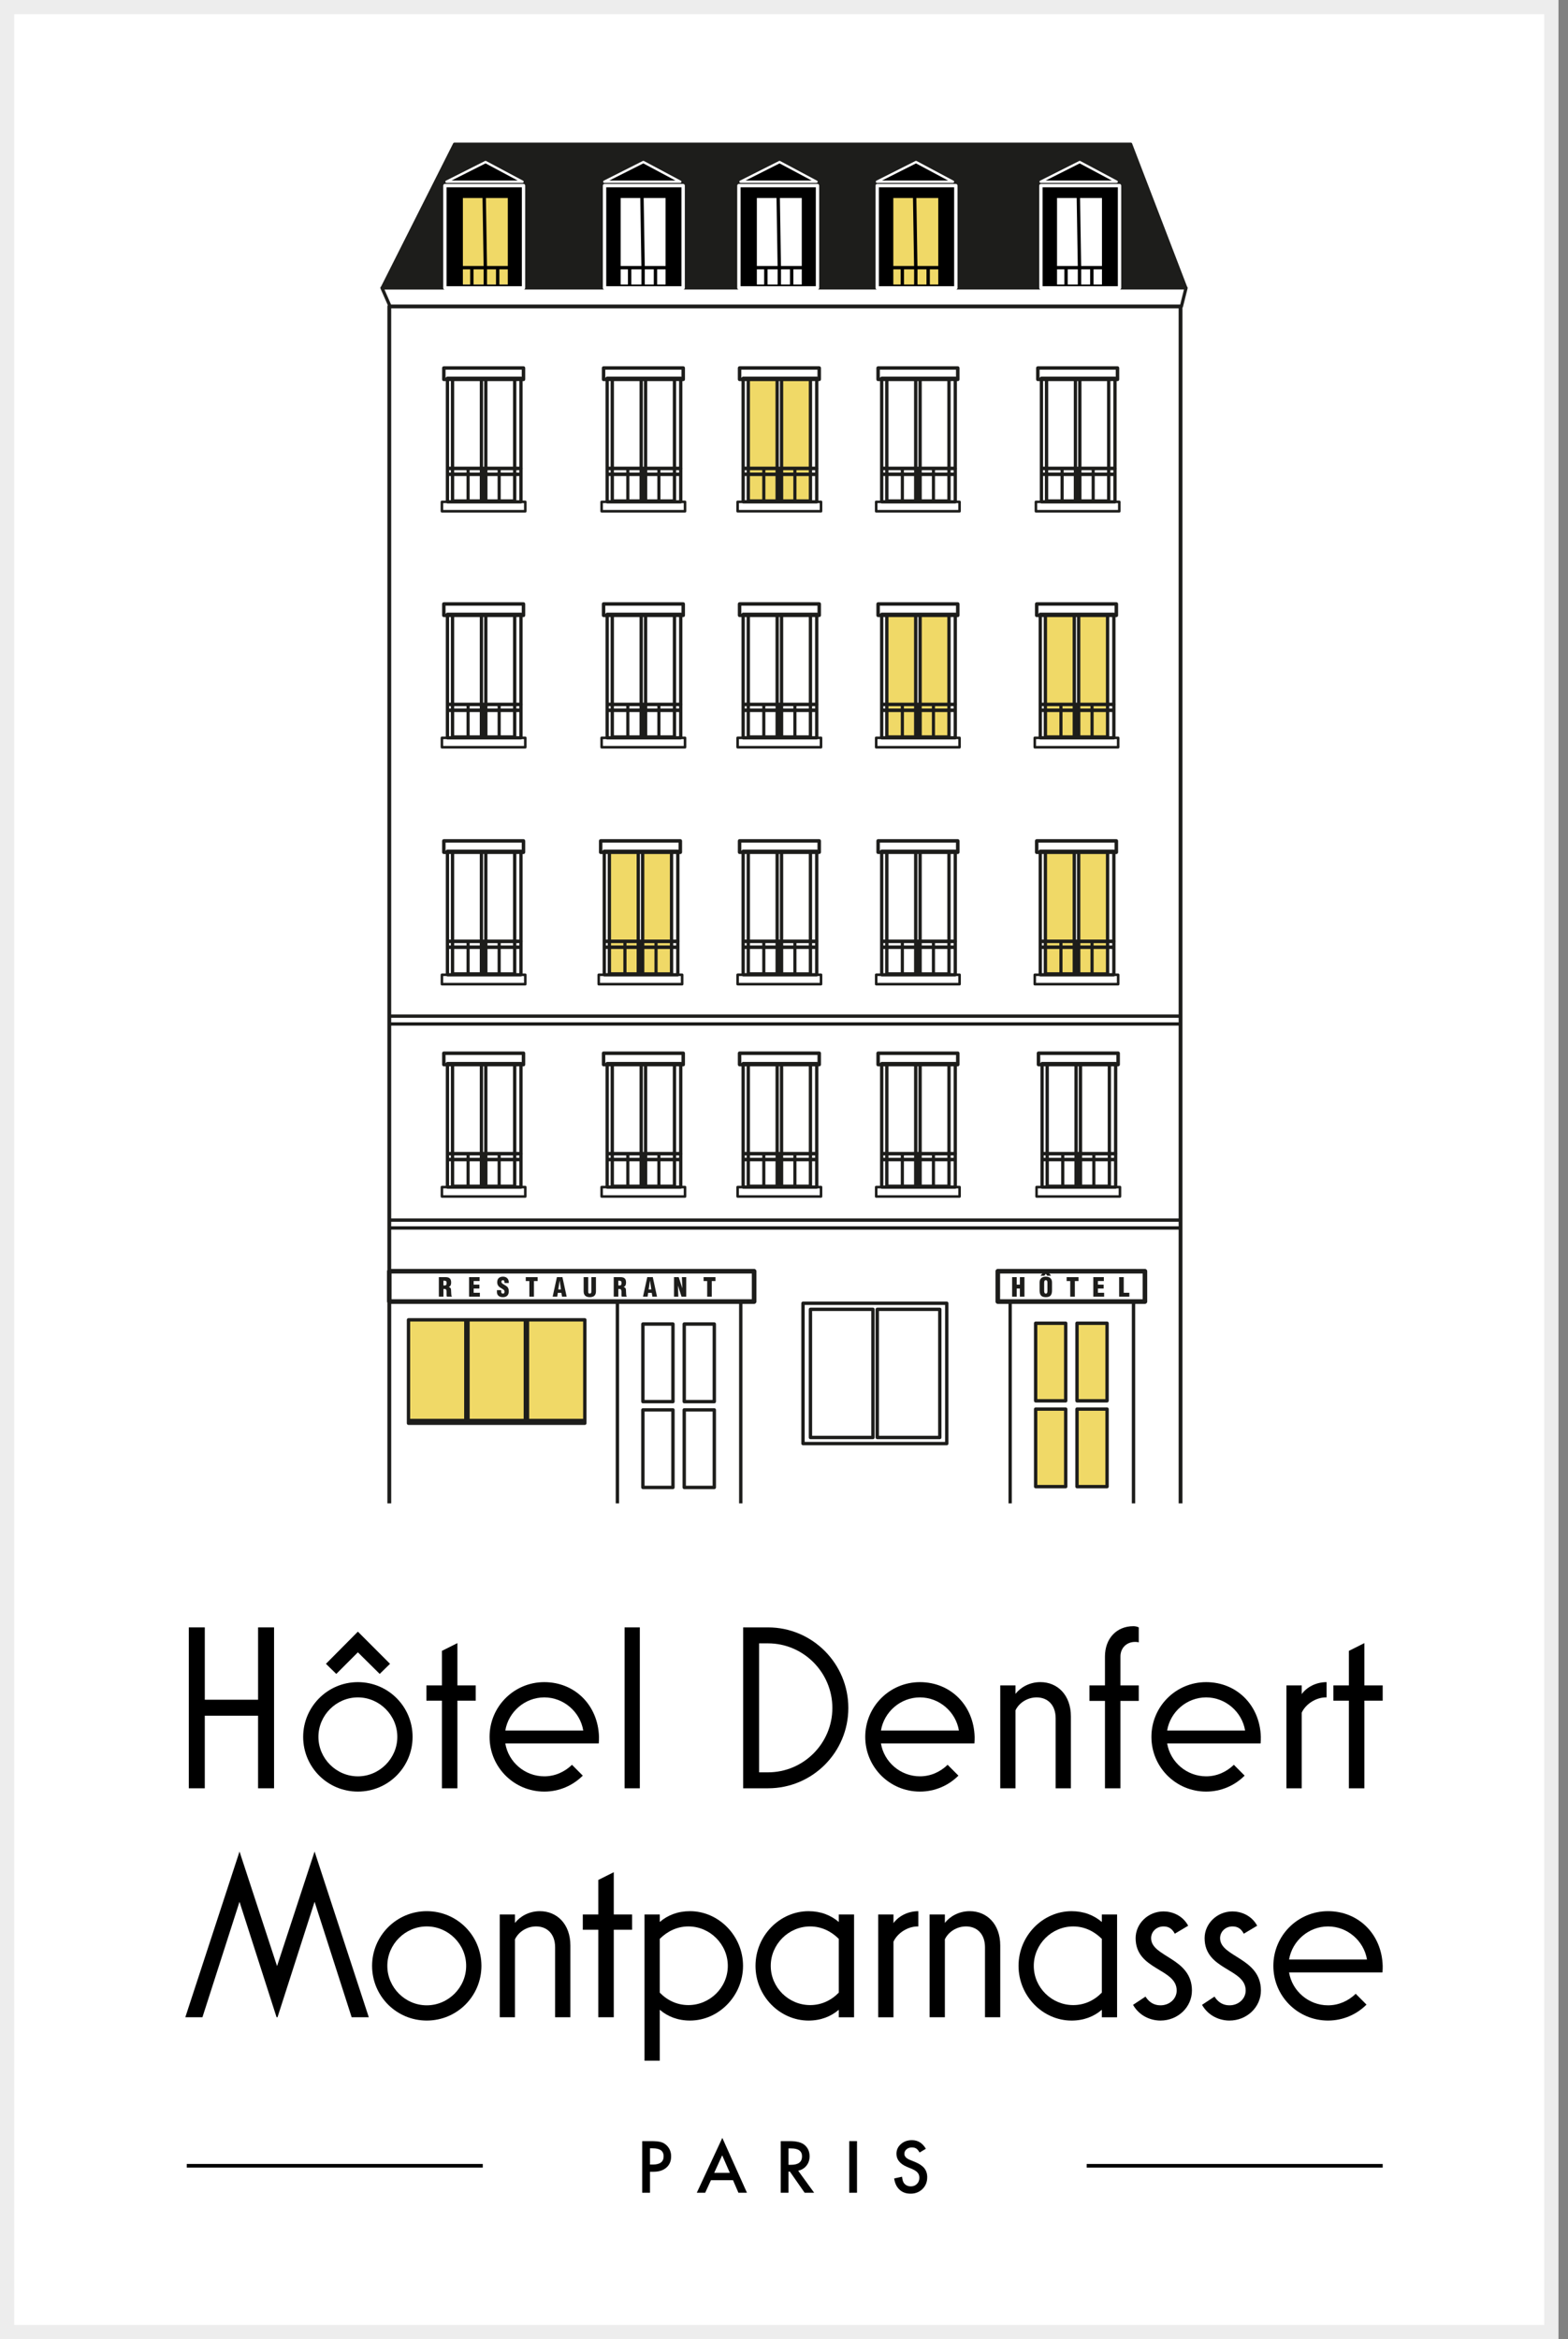 <svg width="110" height="164" viewBox="0 0 110 164" fill="none" xmlns="http://www.w3.org/2000/svg">
<rect x="0" y="0" width="110" height="164" fill="#808080" stroke="none"/>
<rect x="0.5" y="0.5" width="108.333" height="163" fill="white" stroke="#EDEDED"/>
<g clip-path="url(#clip0_40_396)">
<path d="M35.723 13.717H32.33V19.949H35.723V13.717Z" fill="#F0D967"/>
<path d="M65.989 13.781H62.596V20.014H65.989V13.781Z" fill="#F0D967"/>
<path d="M18.104 125.378V120.289H14.366V125.378H13.247V114.097H14.367V119.169H18.105V114.097H19.226V125.378H18.105H18.104Z" fill="black"/>
<path d="M21.268 121.772C21.268 119.664 22.98 117.935 25.106 117.935C27.231 117.935 28.944 119.648 28.944 121.772C28.944 123.897 27.231 125.609 25.106 125.609C22.98 125.609 21.268 123.896 21.268 121.772ZM25.106 124.54C26.62 124.54 27.873 123.288 27.873 121.772C27.873 120.257 26.622 119.005 25.106 119.005C23.59 119.005 22.338 120.257 22.338 121.772C22.338 123.288 23.59 124.54 25.106 124.54ZM22.866 116.651L25.106 114.395L27.362 116.651L26.637 117.359L25.106 115.844L23.591 117.359L22.866 116.651Z" fill="black"/>
<path d="M33.373 119.235H32.089V125.378H31.002V119.235H29.914V118.164H31.002V115.743L32.089 115.199V118.164H33.373V119.235Z" fill="black"/>
<path d="M40.884 124.49C40.192 125.182 39.237 125.609 38.183 125.609C36.059 125.609 34.345 123.896 34.345 121.772C34.345 119.649 36.058 117.935 38.183 117.935C40.309 117.935 41.954 119.532 42.021 121.772C42.021 121.937 42.021 122.069 42.004 122.233H35.449C35.663 123.534 36.816 124.539 38.183 124.539C38.941 124.539 39.616 124.226 40.127 123.731L40.884 124.49ZM35.449 121.327H40.917C40.703 120.026 39.55 119.005 38.183 119.005C36.816 119.005 35.663 120.026 35.449 121.327Z" fill="black"/>
<path d="M43.816 125.378V114.097H44.886V125.378H43.816Z" fill="black"/>
<path d="M53.88 125.378H52.134V114.097H53.88C56.993 114.097 59.513 116.633 59.513 119.746C59.513 122.859 56.993 125.378 53.88 125.378ZM53.88 115.216H53.254V124.259H53.88C56.367 124.259 58.393 122.232 58.393 119.746C58.393 117.259 56.367 115.216 53.88 115.216Z" fill="black"/>
<path d="M67.237 124.49C66.545 125.182 65.59 125.609 64.535 125.609C62.411 125.609 60.699 123.896 60.699 121.772C60.699 119.649 62.411 117.935 64.535 117.935C66.66 117.935 68.308 119.532 68.373 121.772C68.373 121.937 68.373 122.069 68.357 122.233H61.801C62.016 123.534 63.168 124.539 64.535 124.539C65.294 124.539 65.969 124.226 66.479 123.731L67.236 124.49H67.237ZM61.802 121.327H67.27C67.057 120.026 65.903 119.005 64.536 119.005C63.169 119.005 62.017 120.026 61.802 121.327Z" fill="black"/>
<path d="M71.24 118.757C71.586 118.313 72.212 117.934 72.986 117.934C74.189 117.934 75.126 118.841 75.126 120.339V125.378H74.057V120.471C74.057 119.516 73.479 119.005 72.723 119.005C72.081 119.005 71.488 119.384 71.241 119.911V125.379H70.17V118.165H71.241V118.758L71.24 118.757Z" fill="black"/>
<path d="M79.887 119.252H78.602V125.378H77.516V119.252H76.428V118.164H77.516V116.139C77.516 114.887 78.322 114.013 79.508 114.013C79.607 114.013 79.755 114.03 79.887 114.096V115.149C79.788 115.116 79.689 115.116 79.623 115.116C79.047 115.116 78.602 115.528 78.602 116.138V118.163H79.887V119.251V119.252Z" fill="black"/>
<path d="M87.315 124.49C86.624 125.182 85.668 125.609 84.614 125.609C82.489 125.609 80.776 123.896 80.776 121.772C80.776 119.649 82.489 117.935 84.614 117.935C86.738 117.935 88.385 119.532 88.451 121.772C88.451 121.937 88.451 122.069 88.436 122.233H81.88C82.095 123.534 83.248 124.539 84.615 124.539C85.373 124.539 86.047 124.226 86.558 123.731L87.315 124.49ZM81.879 121.327H87.348C87.133 120.026 85.981 119.005 84.614 119.005C83.246 119.005 82.094 120.026 81.879 121.327Z" fill="black"/>
<path d="M93.064 119.005H93.014C92.323 119.005 91.599 119.466 91.319 120.076V125.379H90.248V118.165H91.319V118.775C91.648 118.314 92.29 117.935 93.064 117.935V119.006V119.005Z" fill="black"/>
<path d="M97 119.235H95.715V125.378H94.628V119.235H93.541V118.164H94.628V115.743L95.715 115.199V118.164H97V119.235Z" fill="black"/>
<path d="M25.872 141.432H24.67L22.069 133.335L19.468 141.432H19.403L16.802 133.335L14.201 141.432H13L16.803 129.812L19.436 137.844L22.069 129.812L25.872 141.432Z" fill="black"/>
<path d="M26.103 137.827C26.103 135.721 27.814 133.993 29.938 133.993C32.061 133.993 33.773 135.704 33.773 137.827C33.773 139.951 32.061 141.662 29.938 141.662C27.814 141.662 26.103 139.951 26.103 137.827ZM29.938 140.593C31.452 140.593 32.703 139.341 32.703 137.827C32.703 136.314 31.453 135.062 29.938 135.062C28.423 135.062 27.172 136.313 27.172 137.827C27.172 139.342 28.423 140.593 29.938 140.593Z" fill="black"/>
<path d="M36.128 134.815C36.474 134.371 37.1 133.993 37.873 133.993C39.075 133.993 40.013 134.899 40.013 136.396V141.432H38.943V136.527C38.943 135.572 38.366 135.062 37.609 135.062C36.967 135.062 36.375 135.441 36.127 135.967V141.432H35.058V134.223H36.127V134.815H36.128Z" fill="black"/>
<path d="M44.342 135.293H43.058V141.432H41.972V135.293H40.886V134.223H41.972V131.804L43.058 131.261V134.223H44.342V135.293Z" fill="black"/>
<path d="M46.284 134.75C46.843 134.272 47.552 133.993 48.407 133.993C50.415 133.993 52.126 135.721 52.126 137.827C52.126 139.934 50.415 141.662 48.407 141.662C47.551 141.662 46.843 141.382 46.284 140.905V144.477H45.214V134.222H46.284V134.749V134.75ZM46.284 135.935V139.704C46.811 140.247 47.502 140.577 48.292 140.577C49.807 140.577 51.058 139.342 51.058 137.828C51.058 136.315 49.807 135.063 48.292 135.063C47.503 135.063 46.811 135.408 46.284 135.935Z" fill="black"/>
<path d="M58.844 140.906C58.284 141.382 57.576 141.663 56.721 141.663C54.713 141.663 53.001 139.952 53.001 137.828C53.001 135.705 54.713 133.994 56.721 133.994C57.576 133.994 58.284 134.273 58.844 134.751V134.224H59.915V141.433H58.844V140.907V140.906ZM58.844 135.935C58.318 135.408 57.626 135.063 56.835 135.063C55.321 135.063 54.07 136.314 54.07 137.828C54.07 139.343 55.321 140.577 56.835 140.577C57.625 140.577 58.317 140.247 58.844 139.704V135.935Z" fill="black"/>
<path d="M64.424 135.063H64.375C63.683 135.063 62.959 135.523 62.68 136.133V141.433H61.61V134.224H62.68V134.833C63.009 134.373 63.651 133.994 64.425 133.994V135.064L64.424 135.063Z" fill="black"/>
<path d="M66.285 134.815C66.631 134.371 67.256 133.993 68.03 133.993C69.232 133.993 70.17 134.899 70.17 136.396V141.432H69.1V136.527C69.1 135.572 68.524 135.062 67.767 135.062C67.125 135.062 66.532 135.441 66.285 135.967V141.432H65.215V134.223H66.285V134.815Z" fill="black"/>
<path d="M77.297 140.906C76.738 141.382 76.03 141.663 75.174 141.663C73.165 141.663 71.454 139.952 71.454 137.828C71.454 135.705 73.165 133.994 75.174 133.994C76.03 133.994 76.737 134.273 77.297 134.751V134.224H78.367V141.433H77.297V140.907V140.906ZM77.297 135.935C76.77 135.408 76.079 135.063 75.289 135.063C73.775 135.063 72.523 136.314 72.523 137.828C72.523 139.343 73.774 140.577 75.289 140.577C76.079 140.577 76.77 140.247 77.297 139.704V135.935Z" fill="black"/>
<path d="M81.412 141.662C80.753 141.662 79.947 141.366 79.486 140.56L80.359 139.983C80.654 140.444 81.034 140.593 81.412 140.593C82.054 140.593 82.548 140.132 82.548 139.556C82.548 137.992 79.668 138.141 79.668 135.885C79.668 134.865 80.54 134.01 81.626 134.01C82.202 134.01 82.96 134.273 83.354 135.014L82.416 135.573C82.219 135.195 81.955 135.063 81.626 135.063C81.116 135.063 80.754 135.442 80.754 135.885C80.754 137.219 83.618 137.252 83.618 139.556C83.618 140.725 82.631 141.662 81.413 141.662H81.412Z" fill="black"/>
<path d="M86.251 141.662C85.593 141.662 84.787 141.366 84.326 140.56L85.199 139.983C85.495 140.444 85.874 140.593 86.251 140.593C86.893 140.593 87.388 140.132 87.388 139.556C87.388 137.992 84.507 138.141 84.507 135.885C84.507 134.865 85.38 134.01 86.465 134.01C87.041 134.01 87.798 134.273 88.194 135.014L87.255 135.573C87.058 135.195 86.795 135.063 86.465 135.063C85.955 135.063 85.593 135.442 85.593 135.885C85.593 137.219 88.457 137.252 88.457 139.556C88.457 140.725 87.469 141.662 86.251 141.662Z" fill="black"/>
<path d="M95.865 140.543C95.173 141.234 94.218 141.662 93.165 141.662C91.042 141.662 89.33 139.951 89.33 137.827C89.33 135.704 91.043 133.993 93.165 133.993C95.287 133.993 96.934 135.589 97 137.827C97 137.992 97 138.124 96.983 138.288H90.432C90.646 139.589 91.799 140.593 93.165 140.593C93.922 140.593 94.598 140.28 95.108 139.786L95.865 140.544V140.543ZM90.433 137.383H95.898C95.685 136.083 94.532 135.063 93.166 135.063C91.8 135.063 90.647 136.083 90.433 137.383Z" fill="black"/>
<path d="M45.599 152.263V153.733H45.053V150.115H45.672C45.975 150.115 46.204 150.136 46.358 150.178C46.514 150.22 46.651 150.3 46.77 150.417C46.977 150.619 47.081 150.875 47.081 151.185C47.081 151.515 46.971 151.779 46.748 151.971C46.526 152.165 46.228 152.262 45.851 152.262H45.599L45.599 152.263ZM45.599 151.757H45.803C46.304 151.757 46.555 151.564 46.555 151.179C46.555 150.793 46.296 150.619 45.78 150.619H45.599V151.758V151.757Z" fill="black"/>
<path d="M51.423 152.854H49.875L49.472 153.733H48.883L50.673 149.888L52.4 153.733H51.803L51.423 152.854ZM51.201 152.34L50.664 151.11L50.103 152.34H51.201Z" fill="black"/>
<path d="M55.995 152.191L57.114 153.733H56.447L55.413 152.252H55.315V153.733H54.769V150.115H55.408C55.886 150.115 56.231 150.205 56.444 150.384C56.678 150.585 56.795 150.848 56.795 151.176C56.795 151.432 56.722 151.652 56.575 151.836C56.428 152.02 56.234 152.138 55.994 152.19L55.995 152.191ZM55.316 151.776H55.489C56.006 151.776 56.265 151.578 56.265 151.183C56.265 150.813 56.013 150.628 55.51 150.628H55.316V151.776Z" fill="black"/>
<path d="M60.122 150.115V153.733H59.576V150.115H60.122Z" fill="black"/>
<path d="M64.954 150.651L64.511 150.914C64.429 150.77 64.35 150.676 64.274 150.633C64.196 150.583 64.096 150.558 63.972 150.558C63.821 150.558 63.695 150.601 63.595 150.688C63.495 150.772 63.445 150.878 63.445 151.007C63.445 151.184 63.576 151.326 63.839 151.433L64.199 151.581C64.492 151.699 64.708 151.845 64.844 152.016C64.98 152.188 65.047 152.397 65.047 152.646C65.047 152.978 64.936 153.254 64.715 153.472C64.491 153.69 64.214 153.799 63.883 153.799C63.551 153.799 63.31 153.706 63.105 153.519C62.903 153.332 62.778 153.07 62.728 152.733L63.281 152.611C63.305 152.825 63.35 152.971 63.412 153.052C63.525 153.208 63.688 153.286 63.904 153.286C64.075 153.286 64.215 153.229 64.328 153.115C64.441 153.002 64.496 152.857 64.496 152.682C64.496 152.611 64.487 152.548 64.467 152.489C64.447 152.43 64.417 152.377 64.376 152.328C64.335 152.279 64.281 152.232 64.215 152.19C64.15 152.147 64.072 152.106 63.982 152.066L63.632 151.922C63.137 151.712 62.889 151.406 62.889 151.004C62.889 150.733 62.993 150.506 63.201 150.323C63.408 150.139 63.666 150.047 63.976 150.047C64.392 150.047 64.718 150.249 64.952 150.652L64.954 150.651Z" fill="black"/>
<path d="M33.868 151.717H13.102V151.969H33.868V151.717Z" fill="black"/>
<path d="M97.001 151.717H76.235V151.969H97.001V151.717Z" fill="black"/>
<path d="M34.063 11.455L31.678 12.656H36.316L34.063 11.455Z" fill="black"/>
<path d="M45.132 11.455L42.747 12.656H47.383L45.132 11.455Z" fill="black"/>
<path d="M54.688 11.455L52.303 12.656H56.94L54.688 11.455Z" fill="black"/>
<path d="M75.745 11.455L73.359 12.656H77.998L75.745 11.455Z" fill="black"/>
<path d="M64.261 11.455L61.876 12.656H66.513L64.261 11.455Z" fill="black"/>
<path d="M73.141 13.133V20.067H78.42V13.133H73.141ZM74.154 13.882H75.533V13.884L75.61 18.648H74.154V13.882ZM74.667 19.949H74.154V18.885H74.667V19.949ZM75.612 19.949H74.903V18.885H75.612V19.949ZM76.478 19.949H75.848V18.885H76.478V19.949ZM77.306 19.949H76.715V18.885H77.306V19.949ZM77.306 18.648H75.847L75.769 13.882H77.306V18.648Z" fill="black"/>
<path d="M36.85 35.095H36.664V32.88C36.669 32.867 36.672 32.855 36.672 32.841C36.672 32.828 36.669 32.815 36.664 32.803V26.721H36.724C36.792 26.721 36.846 26.666 36.846 26.598V25.801C36.846 25.733 36.792 25.678 36.724 25.678H31.137C31.069 25.678 31.014 25.733 31.014 25.801V26.598C31.014 26.666 31.069 26.721 31.137 26.721H31.273V35.096H31.002C30.952 35.096 30.912 35.136 30.912 35.186V35.846C30.912 35.895 30.952 35.936 31.002 35.936H36.851C36.901 35.936 36.941 35.895 36.941 35.846V35.186C36.941 35.136 36.901 35.096 36.851 35.096L36.85 35.095ZM31.864 33.378H32.727V35.01H31.864V33.378ZM32.948 33.378H33.657V35.01H32.948V33.378ZM33.657 32.965V33.131H32.948V32.965H33.657ZM33.89 32.718V26.72H33.965V32.718H33.89ZM34.908 35.01H34.199V33.378H34.908V35.01ZM35.128 33.378H35.991V35.01H35.128V33.378ZM34.198 33.131V32.965H34.907V33.131H34.198ZM36.224 33.378H36.433V35.07H36.224V33.378ZM36.433 33.131H36.224V32.965H36.433V33.131ZM35.991 33.131H35.128V32.965H35.991V33.131ZM34.198 32.717V26.719H35.991V32.717H34.198ZM33.657 26.719V32.717H31.863V26.719H33.657ZM32.727 32.964V33.13H31.864V32.964H32.727ZM31.63 33.13H31.504V32.964H31.63V33.13ZM31.504 33.377H31.63V35.069H31.504V33.377ZM36.434 32.716H36.225V26.718H36.434V32.716ZM31.259 25.92H36.602V26.42C36.586 26.411 36.569 26.405 36.549 26.405H31.388C31.341 26.405 31.302 26.433 31.284 26.473H31.258V25.92H31.259ZM31.631 26.718V32.716H31.505V26.718H31.631ZM36.761 35.753H31.091V35.273H31.32C31.339 35.288 31.363 35.299 31.389 35.299H36.55C36.577 35.299 36.6 35.289 36.62 35.273H36.762V35.753H36.761Z" fill="#1D1D1B"/>
<path d="M48.057 35.095H47.871V32.88C47.875 32.867 47.879 32.855 47.879 32.841C47.879 32.828 47.875 32.815 47.871 32.803V26.721H47.931C47.998 26.721 48.053 26.666 48.053 26.598V25.801C48.053 25.733 47.998 25.678 47.931 25.678H42.343C42.276 25.678 42.221 25.733 42.221 25.801V26.598C42.221 26.666 42.276 26.721 42.343 26.721H42.479V35.096H42.207C42.158 35.096 42.117 35.136 42.117 35.186V35.846C42.117 35.895 42.157 35.936 42.207 35.936H48.057C48.107 35.936 48.147 35.895 48.147 35.846V35.186C48.147 35.136 48.106 35.096 48.057 35.096V35.095ZM43.07 33.378H43.934V35.01H43.07V33.378ZM44.154 33.378H44.864V35.01H44.154V33.378ZM44.864 32.965V33.131H44.154V32.965H44.864ZM45.097 32.718V26.72H45.171V32.718H45.097ZM46.114 35.01H45.405V33.378H46.114V35.01ZM46.334 33.378H47.199V35.01H46.334V33.378ZM45.405 33.131V32.965H46.114V33.131H45.405ZM47.431 33.378H47.64V35.07H47.431V33.378ZM47.64 33.131H47.431V32.965H47.64V33.131ZM47.199 33.131H46.334V32.965H47.199V33.131ZM45.405 32.717V26.719H47.199V32.717H45.405ZM44.864 26.719V32.717H43.07V26.719H44.864ZM43.933 32.964V33.13H43.069V32.964H43.933ZM42.836 33.13H42.709V32.964H42.836V33.13ZM42.709 33.377H42.836V35.069H42.709V33.377ZM47.639 32.716H47.431V26.718H47.639V32.716ZM42.464 25.92H47.807V26.42C47.791 26.411 47.774 26.405 47.754 26.405H42.593C42.547 26.405 42.507 26.433 42.49 26.473H42.464V25.92ZM42.836 26.718V32.716H42.709V26.718H42.836ZM47.967 35.753H42.296V35.273H42.525C42.545 35.288 42.568 35.299 42.594 35.299H47.755C47.782 35.299 47.805 35.289 47.824 35.273H47.967V35.753Z" fill="#1D1D1B"/>
<path d="M67.317 35.095H67.131V32.88C67.135 32.867 67.139 32.855 67.139 32.841C67.139 32.828 67.135 32.815 67.131 32.803V26.721H67.19C67.257 26.721 67.312 26.666 67.312 26.598V25.801C67.312 25.733 67.257 25.678 67.19 25.678H61.602C61.535 25.678 61.48 25.733 61.48 25.801V26.598C61.48 26.666 61.535 26.721 61.602 26.721H61.738V35.096H61.466C61.416 35.096 61.376 35.136 61.376 35.186V35.846C61.376 35.895 61.416 35.936 61.466 35.936H67.316C67.365 35.936 67.405 35.895 67.405 35.846V35.186C67.405 35.136 67.365 35.096 67.316 35.096L67.317 35.095ZM62.33 33.378H63.194V35.01H62.33V33.378ZM63.414 33.378H64.124V35.01H63.414V33.378ZM64.124 32.965V33.131H63.414V32.965H64.124ZM64.357 32.718V26.72H64.431V32.718H64.357ZM65.374 35.01H64.665V33.378H65.374V35.01ZM65.594 33.378H66.458V35.01H65.594V33.378ZM64.664 33.131V32.965H65.373V33.131H64.664ZM66.691 33.378H66.899V35.07H66.691V33.378ZM66.899 33.131H66.691V32.965H66.899V33.131ZM66.458 33.131H65.594V32.965H66.458V33.131ZM64.664 32.717V26.719H66.458V32.717H64.664ZM64.123 26.719V32.717H62.329V26.719H64.123ZM63.193 32.964V33.13H62.329V32.964H63.193ZM62.096 33.13H61.969V32.964H62.096V33.13ZM61.969 33.377H62.096V35.069H61.969V33.377ZM66.899 32.716H66.691V26.718H66.899V32.716ZM61.724 25.92H67.067V26.42C67.052 26.411 67.034 26.405 67.014 26.405H61.853C61.806 26.405 61.767 26.433 61.75 26.473H61.724V25.92ZM62.096 26.718V32.716H61.969V26.718H62.096ZM67.227 35.753H61.556V35.273H61.784C61.804 35.288 61.827 35.299 61.853 35.299H67.014C67.041 35.299 67.064 35.289 67.083 35.273H67.226V35.753H67.227Z" fill="#1D1D1B"/>
<path d="M78.522 35.095H78.336V32.88C78.34 32.867 78.344 32.855 78.344 32.841C78.344 32.828 78.34 32.815 78.336 32.803V26.721H78.396C78.463 26.721 78.518 26.666 78.518 26.598V25.801C78.518 25.733 78.463 25.678 78.396 25.678H72.808C72.741 25.678 72.686 25.733 72.686 25.801V26.598C72.686 26.666 72.741 26.721 72.808 26.721H72.944V35.096H72.672C72.622 35.096 72.582 35.136 72.582 35.186V35.846C72.582 35.895 72.622 35.936 72.672 35.936H78.522C78.572 35.936 78.612 35.895 78.612 35.846V35.186C78.612 35.136 78.572 35.096 78.522 35.096V35.095ZM73.535 33.378H74.399V35.01H73.535V33.378ZM74.62 33.378H75.329V35.01H74.62V33.378ZM75.329 32.965V33.131H74.62V32.965H75.329ZM75.562 32.718V26.72H75.636V32.718H75.562ZM76.58 35.01H75.87V33.378H76.58V35.01ZM76.8 33.378H77.664V35.01H76.8V33.378ZM75.87 33.131V32.965H76.58V33.131H75.87ZM77.897 33.378H78.105V35.07H77.897V33.378ZM78.105 33.131H77.897V32.965H78.105V33.131ZM77.664 33.131H76.8V32.965H77.664V33.131ZM75.87 32.717V26.719H77.664V32.717H75.87ZM75.33 26.719V32.717H73.536V26.719H75.33ZM74.399 32.964V33.13H73.535V32.964H74.399ZM73.302 33.13H73.175V32.964H73.302V33.13ZM73.175 33.377H73.302V35.069H73.175V33.377ZM78.105 32.716H77.897V26.718H78.105V32.716ZM72.93 25.92H78.273V26.42C78.256 26.411 78.239 26.405 78.22 26.405H73.059C73.012 26.405 72.973 26.433 72.954 26.473H72.929V25.92H72.93ZM73.302 26.718V32.716H73.174V26.718H73.302ZM78.432 35.753H72.761V35.273H72.99C73.01 35.288 73.032 35.299 73.06 35.299H78.221C78.247 35.299 78.271 35.289 78.29 35.273H78.433V35.753H78.432Z" fill="#1D1D1B"/>
<path d="M54.52 26.596H52.494V35.125H54.52V26.596Z" fill="#F0D967"/>
<path d="M56.855 26.596H54.827V35.125H56.855V26.596Z" fill="#F0D967"/>
<path d="M57.597 35.095H57.411V32.88C57.415 32.867 57.419 32.854 57.419 32.84C57.419 32.827 57.415 32.814 57.411 32.801V26.719H57.471C57.538 26.719 57.593 26.664 57.593 26.596V25.799C57.593 25.731 57.538 25.677 57.471 25.677H51.883C51.816 25.677 51.761 25.731 51.761 25.799V26.596C51.761 26.664 51.816 26.719 51.883 26.719H52.019V35.094H51.747C51.697 35.094 51.657 35.134 51.657 35.184V35.844C51.657 35.894 51.697 35.934 51.747 35.934H57.597C57.647 35.934 57.687 35.894 57.687 35.844V35.184C57.687 35.134 57.647 35.094 57.597 35.094V35.095ZM52.61 33.378H53.473V35.01H52.61V33.378ZM53.694 33.378H54.404V35.01H53.694V33.378ZM54.404 32.965V33.131H53.694V32.965H54.404ZM54.637 32.718V26.72H54.711V32.718H54.637ZM55.654 35.01H54.945V33.378H55.654V35.01ZM55.874 33.378H56.739V35.01H55.874V33.378ZM54.944 33.131V32.965H55.653V33.131H54.944ZM56.971 33.378H57.18V35.07H56.971V33.378ZM57.18 33.131H56.971V32.965H57.18V33.131ZM56.739 33.131H55.874V32.965H56.739V33.131ZM54.944 32.717V26.719H56.739V32.717H54.944ZM54.404 26.719V32.717H52.61V26.719H54.404ZM53.473 32.964V33.13H52.61V32.964H53.473ZM52.377 33.13H52.25V32.964H52.377V33.13ZM52.25 33.377H52.377V35.069H52.25V33.377ZM57.18 32.716H56.971V26.718H57.18V32.716ZM52.005 25.92H57.348V26.42C57.333 26.411 57.315 26.405 57.295 26.405H52.135C52.087 26.405 52.048 26.433 52.03 26.473H52.005V25.92ZM52.377 26.718V32.716H52.25V26.718H52.377ZM57.507 35.753H51.837V35.273H52.065C52.085 35.288 52.108 35.299 52.135 35.299H57.295C57.322 35.299 57.345 35.289 57.365 35.273H57.508V35.753H57.507Z" fill="#1D1D1B"/>
<path d="M36.85 51.64H36.664V49.425C36.669 49.412 36.672 49.401 36.672 49.387C36.672 49.373 36.669 49.36 36.664 49.349V43.266H36.724C36.792 43.266 36.846 43.211 36.846 43.144V42.345C36.846 42.278 36.792 42.223 36.724 42.223H31.137C31.069 42.223 31.014 42.278 31.014 42.345V43.144C31.014 43.211 31.069 43.266 31.137 43.266H31.273V51.641H31.002C30.952 51.641 30.912 51.681 30.912 51.731V52.391C30.912 52.441 30.952 52.481 31.002 52.481H36.851C36.901 52.481 36.941 52.441 36.941 52.391V51.731C36.941 51.681 36.901 51.641 36.851 51.641L36.85 51.64ZM31.864 49.923H32.727V51.554H31.864V49.923ZM32.948 49.923H33.657V51.554H32.948V49.923ZM33.657 49.509V49.675H32.948V49.509H33.657ZM33.89 49.263V43.264H33.965V49.263H33.89ZM34.908 51.554H34.199V49.923H34.908V51.554ZM35.128 49.923H35.991V51.554H35.128V49.923ZM34.198 49.676V49.51H34.907V49.676H34.198ZM36.224 49.923H36.433V51.615H36.224V49.923ZM36.433 49.676H36.224V49.51H36.433V49.676ZM35.991 49.676H35.128V49.51H35.991V49.676ZM34.198 49.264V43.265H35.991V49.264H34.198ZM33.657 43.265V49.264H31.863V43.265H33.657ZM32.727 49.51V49.676H31.864V49.51H32.727ZM31.63 49.676H31.504V49.51H31.63V49.676ZM31.504 49.923H31.63V51.615H31.504V49.923ZM36.434 49.263H36.225V43.264H36.434V49.263ZM31.259 42.466H36.602V42.967C36.586 42.958 36.569 42.952 36.549 42.952H31.388C31.341 42.952 31.302 42.979 31.284 43.019H31.258V42.466H31.259ZM31.631 43.264V49.263H31.505V43.264H31.631ZM36.761 52.299H31.091V51.819H31.32C31.339 51.834 31.363 51.845 31.389 51.845H36.55C36.577 51.845 36.6 51.835 36.62 51.819H36.762V52.299H36.761Z" fill="#1D1D1B"/>
<path d="M36.85 68.252H36.664V66.036C36.669 66.023 36.672 66.011 36.672 65.998C36.672 65.984 36.669 65.971 36.664 65.96V59.877H36.724C36.792 59.877 36.846 59.822 36.846 59.755V58.957C36.846 58.889 36.792 58.835 36.724 58.835H31.137C31.069 58.835 31.014 58.889 31.014 58.957V59.755C31.014 59.822 31.069 59.877 31.137 59.877H31.273V68.253H31.002C30.952 68.253 30.912 68.293 30.912 68.343V69.003C30.912 69.053 30.952 69.093 31.002 69.093H36.851C36.901 69.093 36.941 69.053 36.941 69.003V68.343C36.941 68.293 36.901 68.253 36.851 68.253L36.85 68.252ZM31.864 66.534H32.727V68.166H31.864V66.534ZM32.948 66.534H33.657V68.166H32.948V66.534ZM33.657 66.121V66.287H32.948V66.121H33.657ZM33.89 65.874V59.876H33.965V65.874H33.89ZM34.908 68.167H34.199V66.535H34.908V68.167ZM35.128 66.535H35.991V68.167H35.128V66.535ZM34.198 66.288V66.122H34.907V66.288H34.198ZM36.224 66.535H36.433V68.227H36.224V66.535ZM36.433 66.288H36.224V66.122H36.433V66.288ZM35.991 66.288H35.128V66.122H35.991V66.288ZM34.198 65.874V59.876H35.991V65.874H34.198ZM33.657 59.876V65.874H31.863V59.876H33.657ZM32.727 66.121V66.287H31.864V66.121H32.727ZM31.63 66.287H31.504V66.121H31.63V66.287ZM31.504 66.534H31.63V68.226H31.504V66.534ZM36.434 65.874H36.225V59.875H36.434V65.874ZM31.259 59.077H36.602V59.577C36.586 59.569 36.569 59.564 36.549 59.564H31.388C31.341 59.564 31.302 59.591 31.284 59.631H31.258V59.077H31.259ZM31.631 59.875V65.874H31.505V59.875H31.631ZM36.761 68.911H31.091V68.431H31.32C31.339 68.446 31.363 68.457 31.389 68.457H36.55C36.577 68.457 36.6 68.447 36.62 68.431H36.762V68.911H36.761Z" fill="#1D1D1B"/>
<path d="M48.057 51.64H47.871V49.425C47.875 49.412 47.879 49.401 47.879 49.387C47.879 49.373 47.875 49.36 47.871 49.349V43.266H47.931C47.998 43.266 48.053 43.211 48.053 43.144V42.345C48.053 42.278 47.998 42.223 47.931 42.223H42.343C42.276 42.223 42.221 42.278 42.221 42.345V43.144C42.221 43.211 42.276 43.266 42.343 43.266H42.479V51.641H42.207C42.158 51.641 42.117 51.681 42.117 51.731V52.391C42.117 52.441 42.157 52.481 42.207 52.481H48.057C48.107 52.481 48.147 52.441 48.147 52.391V51.731C48.147 51.681 48.106 51.641 48.057 51.641V51.64ZM43.07 49.923H43.934V51.554H43.07V49.923ZM44.154 49.923H44.864V51.554H44.154V49.923ZM44.864 49.509V49.675H44.154V49.509H44.864ZM45.097 49.263V43.264H45.171V49.263H45.097ZM46.114 51.554H45.405V49.923H46.114V51.554ZM46.334 49.923H47.199V51.554H46.334V49.923ZM45.405 49.676V49.51H46.114V49.676H45.405ZM47.431 49.923H47.64V51.615H47.431V49.923ZM47.64 49.676H47.431V49.51H47.64V49.676ZM47.199 49.676H46.334V49.51H47.199V49.676ZM45.405 49.264V43.265H47.199V49.264H45.405ZM44.864 43.265V49.264H43.07V43.265H44.864ZM43.933 49.51V49.676H43.069V49.51H43.933ZM42.836 49.676H42.709V49.51H42.836V49.676ZM42.709 49.923H42.836V51.615H42.709V49.923ZM47.639 49.263H47.431V43.264H47.639V49.263ZM42.464 42.466H47.807V42.967C47.791 42.958 47.774 42.952 47.754 42.952H42.593C42.547 42.952 42.507 42.979 42.49 43.019H42.464V42.466ZM42.836 43.264V49.263H42.709V43.264H42.836ZM47.967 52.299H42.296V51.819H42.525C42.545 51.834 42.568 51.845 42.594 51.845H47.755C47.782 51.845 47.805 51.835 47.824 51.819H47.967V52.299Z" fill="#1D1D1B"/>
<path d="M64.208 43.143H62.181V51.672H64.208V43.143Z" fill="#F0D967"/>
<path d="M66.544 43.143H64.516V51.672H66.544V43.143Z" fill="#F0D967"/>
<path d="M57.597 51.64H57.411V49.425C57.415 49.412 57.419 49.4 57.419 49.386C57.419 49.372 57.415 49.359 57.411 49.347V43.264H57.471C57.538 43.264 57.593 43.209 57.593 43.142V42.343C57.593 42.276 57.538 42.221 57.471 42.221H51.883C51.816 42.221 51.761 42.276 51.761 42.343V43.142C51.761 43.209 51.816 43.264 51.883 43.264H52.019V51.639H51.747C51.697 51.639 51.657 51.679 51.657 51.729V52.389C51.657 52.439 51.697 52.479 51.747 52.479H57.597C57.647 52.479 57.687 52.439 57.687 52.389V51.729C57.687 51.679 57.647 51.639 57.597 51.639V51.64ZM52.61 49.923H53.473V51.554H52.61V49.923ZM53.694 49.923H54.404V51.554H53.694V49.923ZM54.404 49.509V49.675H53.694V49.509H54.404ZM54.637 49.263V43.264H54.711V49.263H54.637ZM55.654 51.554H54.945V49.923H55.654V51.554ZM55.874 49.923H56.739V51.554H55.874V49.923ZM54.944 49.676V49.51H55.653V49.676H54.944ZM56.971 49.923H57.18V51.615H56.971V49.923ZM57.18 49.676H56.971V49.51H57.18V49.676ZM56.739 49.676H55.874V49.51H56.739V49.676ZM54.944 49.264V43.265H56.739V49.264H54.944ZM54.404 43.265V49.264H52.61V43.265H54.404ZM53.473 49.51V49.676H52.61V49.51H53.473ZM52.377 49.676H52.25V49.51H52.377V49.676ZM52.25 49.923H52.377V51.615H52.25V49.923ZM57.18 49.263H56.971V43.264H57.18V49.263ZM52.005 42.466H57.348V42.967C57.333 42.958 57.315 42.952 57.295 42.952H52.135C52.087 42.952 52.048 42.979 52.03 43.019H52.005V42.466ZM52.377 43.264V49.263H52.25V43.264H52.377ZM57.507 52.299H51.837V51.819H52.065C52.085 51.834 52.108 51.845 52.135 51.845H57.295C57.322 51.845 57.345 51.835 57.365 51.819H57.508V52.299H57.507Z" fill="#1D1D1B"/>
<path d="M36.85 83.137H36.664V80.922C36.669 80.909 36.672 80.897 36.672 80.883C36.672 80.87 36.669 80.857 36.664 80.845V74.762H36.724C36.792 74.762 36.846 74.707 36.846 74.639V73.841C36.846 73.773 36.792 73.719 36.724 73.719H31.137C31.069 73.719 31.014 73.773 31.014 73.841V74.639C31.014 74.707 31.069 74.762 31.137 74.762H31.273V83.137H31.002C30.952 83.137 30.912 83.177 30.912 83.227V83.887C30.912 83.937 30.952 83.977 31.002 83.977H36.851C36.901 83.977 36.941 83.937 36.941 83.887V83.227C36.941 83.177 36.901 83.137 36.851 83.137H36.85ZM31.864 81.42H32.727V83.052H31.864V81.42ZM32.948 81.42H33.657V83.052H32.948V81.42ZM33.657 81.007V81.173H32.948V81.007H33.657ZM33.89 80.76V74.762H33.965V80.76H33.89ZM34.908 83.052H34.199V81.42H34.908V83.052ZM35.128 81.42H35.991V83.052H35.128V81.42ZM34.198 81.173V81.007H34.907V81.173H34.198ZM36.224 81.42H36.433V83.112H36.224V81.42ZM36.433 81.173H36.224V81.007H36.433V81.173ZM35.991 81.173H35.128V81.007H35.991V81.173ZM34.198 80.76V74.762H35.991V80.76H34.198ZM33.657 74.762V80.76H31.863V74.762H33.657ZM32.727 81.007V81.173H31.864V81.007H32.727ZM31.63 81.173H31.504V81.007H31.63V81.173ZM31.504 81.42H31.63V83.112H31.504V81.42ZM36.434 80.76H36.225V74.762H36.434V80.76ZM31.259 73.964H36.602V74.464C36.586 74.456 36.569 74.451 36.549 74.451H31.388C31.341 74.451 31.302 74.478 31.284 74.518H31.258V73.964H31.259ZM31.631 74.762V80.76H31.505V74.762H31.631ZM36.761 83.798H31.091V83.318H31.32C31.339 83.333 31.363 83.344 31.389 83.344H36.55C36.577 83.344 36.6 83.334 36.62 83.318H36.762V83.798H36.761Z" fill="#1D1D1B"/>
<path d="M48.057 83.137H47.871V80.922C47.875 80.909 47.879 80.897 47.879 80.883C47.879 80.87 47.875 80.857 47.871 80.845V74.762H47.931C47.998 74.762 48.053 74.707 48.053 74.639V73.841C48.053 73.773 47.998 73.719 47.931 73.719H42.343C42.276 73.719 42.221 73.773 42.221 73.841V74.639C42.221 74.707 42.276 74.762 42.343 74.762H42.479V83.137H42.207C42.158 83.137 42.117 83.177 42.117 83.227V83.887C42.117 83.937 42.157 83.977 42.207 83.977H48.057C48.107 83.977 48.147 83.937 48.147 83.887V83.227C48.147 83.177 48.106 83.137 48.057 83.137ZM43.07 81.42H43.934V83.052H43.07V81.42ZM44.154 81.42H44.864V83.052H44.154V81.42ZM44.864 81.007V81.173H44.154V81.007H44.864ZM45.097 80.76V74.762H45.171V80.76H45.097ZM46.114 83.052H45.405V81.42H46.114V83.052ZM46.334 81.42H47.199V83.052H46.334V81.42ZM45.405 81.173V81.007H46.114V81.173H45.405ZM47.431 81.42H47.64V83.112H47.431V81.42ZM47.64 81.173H47.431V81.007H47.64V81.173ZM47.199 81.173H46.334V81.007H47.199V81.173ZM45.405 80.76V74.762H47.199V80.76H45.405ZM44.864 74.762V80.76H43.07V74.762H44.864ZM43.933 81.007V81.173H43.069V81.007H43.933ZM42.836 81.173H42.709V81.007H42.836V81.173ZM42.709 81.42H42.836V83.112H42.709V81.42ZM47.639 80.76H47.431V74.762H47.639V80.76ZM42.464 73.964H47.807V74.464C47.791 74.456 47.774 74.451 47.754 74.451H42.593C42.547 74.451 42.507 74.478 42.49 74.518H42.464V73.964ZM42.836 74.762V80.76H42.709V74.762H42.836ZM47.967 83.798H42.296V83.318H42.525C42.545 83.333 42.568 83.344 42.594 83.344H47.755C47.782 83.344 47.805 83.334 47.824 83.318H47.967V83.798Z" fill="#1D1D1B"/>
<path d="M57.597 83.137H57.411V80.922C57.415 80.91 57.419 80.896 57.419 80.882C57.419 80.869 57.415 80.856 57.411 80.843V74.761H57.471C57.538 74.761 57.593 74.706 57.593 74.638V73.84C57.593 73.772 57.538 73.718 57.471 73.718H51.883C51.816 73.718 51.761 73.772 51.761 73.84V74.638C51.761 74.706 51.816 74.761 51.883 74.761H52.019V83.136H51.747C51.697 83.136 51.657 83.176 51.657 83.226V83.886C51.657 83.936 51.697 83.976 51.747 83.976H57.597C57.647 83.976 57.687 83.936 57.687 83.886V83.226C57.687 83.176 57.647 83.136 57.597 83.136V83.137ZM52.61 81.42H53.473V83.052H52.61V81.42ZM53.694 81.42H54.404V83.052H53.694V81.42ZM54.404 81.007V81.173H53.694V81.007H54.404ZM54.637 80.76V74.762H54.711V80.76H54.637ZM55.654 83.052H54.945V81.42H55.654V83.052ZM55.874 81.42H56.739V83.052H55.874V81.42ZM54.944 81.173V81.007H55.653V81.173H54.944ZM56.971 81.42H57.18V83.112H56.971V81.42ZM57.18 81.173H56.971V81.007H57.18V81.173ZM56.739 81.173H55.874V81.007H56.739V81.173ZM54.944 80.76V74.762H56.739V80.76H54.944ZM54.404 74.762V80.76H52.61V74.762H54.404ZM53.473 81.007V81.173H52.61V81.007H53.473ZM52.377 81.173H52.25V81.007H52.377V81.173ZM52.25 81.42H52.377V83.112H52.25V81.42ZM57.18 80.76H56.971V74.762H57.18V80.76ZM52.005 73.964H57.348V74.464C57.333 74.456 57.315 74.451 57.295 74.451H52.135C52.087 74.451 52.048 74.478 52.03 74.518H52.005V73.964ZM52.377 74.762V80.76H52.25V74.762H52.377ZM57.507 83.798H51.837V83.318H52.065C52.085 83.333 52.108 83.344 52.135 83.344H57.295C57.322 83.344 57.345 83.334 57.365 83.318H57.508V83.798H57.507Z" fill="#1D1D1B"/>
<path d="M67.316 83.137H67.13V80.922C67.134 80.909 67.138 80.897 67.138 80.883C67.138 80.87 67.134 80.857 67.13 80.845V74.762H67.19C67.257 74.762 67.312 74.707 67.312 74.639V73.841C67.312 73.773 67.257 73.719 67.19 73.719H61.602C61.535 73.719 61.48 73.773 61.48 73.841V74.639C61.48 74.707 61.535 74.762 61.602 74.762H61.738V83.137H61.467C61.417 83.137 61.377 83.177 61.377 83.227V83.887C61.377 83.937 61.417 83.977 61.467 83.977H67.317C67.367 83.977 67.407 83.937 67.407 83.887V83.227C67.407 83.177 67.367 83.137 67.317 83.137H67.316ZM62.329 81.42H63.192V83.052H62.329V81.42ZM63.413 81.42H64.124V83.052H63.413V81.42ZM64.124 81.007V81.173H63.413V81.007H64.124ZM64.357 80.76V74.762H64.431V80.76H64.357ZM65.373 83.052H64.664V81.42H65.373V83.052ZM65.594 81.42H66.459V83.052H65.594V81.42ZM64.665 81.173V81.007H65.374V81.173H64.665ZM66.692 81.42H66.9V83.112H66.692V81.42ZM66.9 81.173H66.692V81.007H66.9V81.173ZM66.459 81.173H65.594V81.007H66.459V81.173ZM64.665 80.76V74.762H66.459V80.76H64.665ZM64.124 74.762V80.76H62.33V74.762H64.124ZM63.193 81.007V81.173H62.33V81.007H63.193ZM62.096 81.173H61.97V81.007H62.096V81.173ZM61.97 81.42H62.096V83.112H61.97V81.42ZM66.9 80.76H66.692V74.762H66.9V80.76ZM61.725 73.964H67.068V74.464C67.053 74.456 67.035 74.451 67.015 74.451H61.855C61.809 74.451 61.769 74.478 61.751 74.518H61.725V73.964ZM62.097 74.762V80.76H61.971V74.762H62.097ZM67.228 83.798H61.557V83.318H61.785C61.805 83.333 61.828 83.344 61.855 83.344H67.015C67.042 83.344 67.065 83.334 67.085 83.318H67.228V83.798Z" fill="#1D1D1B"/>
<path d="M78.569 83.137H78.382V80.922C78.386 80.91 78.39 80.896 78.39 80.882C78.39 80.869 78.386 80.856 78.382 80.843V74.761H78.442C78.509 74.761 78.564 74.706 78.564 74.638V73.84C78.564 73.772 78.509 73.718 78.442 73.718H72.854C72.787 73.718 72.732 73.772 72.732 73.84V74.638C72.732 74.706 72.787 74.761 72.854 74.761H72.99V83.136H72.718C72.669 83.136 72.629 83.176 72.629 83.226V83.886C72.629 83.936 72.669 83.976 72.718 83.976H78.569C78.618 83.976 78.659 83.936 78.659 83.886V83.226C78.659 83.176 78.619 83.136 78.569 83.136V83.137ZM73.581 81.42H74.444V83.052H73.581V81.42ZM74.665 81.42H75.375V83.052H74.665V81.42ZM75.375 81.007V81.173H74.665V81.007H75.375ZM75.608 80.76V74.762H75.682V80.76H75.608ZM76.626 83.052H75.916V81.42H76.626V83.052ZM76.846 81.42H77.71V83.052H76.846V81.42ZM75.915 81.173V81.007H76.625V81.173H75.915ZM77.943 81.42H78.151V83.112H77.943V81.42ZM78.151 81.173H77.943V81.007H78.151V81.173ZM77.71 81.173H76.846V81.007H77.71V81.173ZM75.916 80.76V74.762H77.71V80.76H75.916ZM75.375 74.762V80.76H73.581V74.762H75.375ZM74.444 81.007V81.173H73.581V81.007H74.444ZM73.347 81.173H73.22V81.007H73.347V81.173ZM73.22 81.42H73.347V83.112H73.22V81.42ZM78.15 80.76H77.942V74.762H78.15V80.76ZM72.975 73.964H78.317V74.464C78.302 74.456 78.284 74.451 78.266 74.451H73.105C73.058 74.451 73.019 74.478 73.001 74.518H72.976V73.964H72.975ZM73.346 74.762V80.76H73.219V74.762H73.346ZM78.477 83.798H72.806V83.318H73.034C73.054 83.333 73.077 83.344 73.104 83.344H78.265C78.291 83.344 78.314 83.334 78.334 83.318H78.477V83.798Z" fill="#1D1D1B"/>
<path d="M57.597 68.252H57.411V66.036C57.415 66.024 57.419 66.011 57.419 65.997C57.419 65.982 57.415 65.97 57.411 65.958V59.875H57.471C57.538 59.875 57.593 59.82 57.593 59.753V58.955C57.593 58.888 57.538 58.833 57.471 58.833H51.883C51.816 58.833 51.761 58.888 51.761 58.955V59.753C51.761 59.82 51.816 59.875 51.883 59.875H52.019V68.251H51.747C51.697 68.251 51.657 68.291 51.657 68.341V69.001C51.657 69.051 51.697 69.091 51.747 69.091H57.597C57.647 69.091 57.687 69.051 57.687 69.001V68.341C57.687 68.291 57.647 68.251 57.597 68.251V68.252ZM52.61 66.534H53.473V68.166H52.61V66.534ZM53.694 66.534H54.404V68.166H53.694V66.534ZM54.404 66.121V66.287H53.694V66.121H54.404ZM54.637 65.874V59.876H54.711V65.874H54.637ZM55.654 68.167H54.945V66.535H55.654V68.167ZM55.874 66.535H56.739V68.167H55.874V66.535ZM54.944 66.288V66.122H55.653V66.288H54.944ZM56.971 66.535H57.18V68.227H56.971V66.535ZM57.18 66.288H56.971V66.122H57.18V66.288ZM56.739 66.288H55.874V66.122H56.739V66.288ZM54.944 65.874V59.876H56.739V65.874H54.944ZM54.404 59.876V65.874H52.61V59.876H54.404ZM53.473 66.121V66.287H52.61V66.121H53.473ZM52.377 66.287H52.25V66.121H52.377V66.287ZM52.25 66.534H52.377V68.226H52.25V66.534ZM57.18 65.874H56.971V59.875H57.18V65.874ZM52.005 59.077H57.348V59.577C57.333 59.569 57.315 59.564 57.295 59.564H52.135C52.087 59.564 52.048 59.591 52.03 59.631H52.005V59.077ZM52.377 59.875V65.874H52.25V59.875H52.377ZM57.507 68.911H51.837V68.431H52.065C52.085 68.446 52.108 68.457 52.135 68.457H57.295C57.322 68.457 57.345 68.447 57.365 68.431H57.508V68.911H57.507Z" fill="#1D1D1B"/>
<path d="M67.317 68.252H67.131V66.036C67.135 66.024 67.139 66.011 67.139 65.997C67.139 65.982 67.135 65.97 67.131 65.958V59.875H67.191C67.258 59.875 67.313 59.82 67.313 59.753V58.955C67.313 58.888 67.258 58.833 67.191 58.833H61.603C61.535 58.833 61.481 58.888 61.481 58.955V59.753C61.481 59.82 61.535 59.875 61.603 59.875H61.739V68.251H61.468C61.418 68.251 61.378 68.291 61.378 68.341V69.001C61.378 69.051 61.418 69.091 61.468 69.091H67.318C67.367 69.091 67.407 69.051 67.407 69.001V68.341C67.407 68.291 67.367 68.251 67.318 68.251L67.317 68.252ZM62.329 66.534H63.192V68.166H62.329V66.534ZM63.413 66.534H64.124V68.166H63.413V66.534ZM64.124 66.121V66.287H63.413V66.121H64.124ZM64.357 65.874V59.876H64.431V65.874H64.357ZM65.373 68.167H64.664V66.535H65.373V68.167ZM65.594 66.535H66.459V68.167H65.594V66.535ZM64.664 66.288V66.122H65.373V66.288H64.664ZM66.691 66.535H66.899V68.227H66.691V66.535ZM66.899 66.288H66.691V66.122H66.899V66.288ZM66.458 66.288H65.594V66.122H66.458V66.288ZM64.664 65.874V59.876H66.458V65.874H64.664ZM64.124 59.876V65.874H62.33V59.876H64.124ZM63.193 66.121V66.287H62.33V66.121H63.193ZM62.096 66.287H61.969V66.121H62.096V66.287ZM61.969 66.534H62.096V68.226H61.969V66.534ZM66.899 65.874H66.691V59.875H66.899V65.874ZM61.723 59.077H67.066V59.577C67.051 59.569 67.033 59.564 67.013 59.564H61.852C61.806 59.564 61.766 59.591 61.748 59.631H61.722V59.077H61.723ZM62.095 59.875V65.874H61.968V59.875H62.095ZM67.226 68.911H61.556V68.431H61.784C61.804 68.446 61.826 68.457 61.853 68.457H67.014C67.041 68.457 67.064 68.447 67.084 68.431H67.227V68.911H67.226Z" fill="#1D1D1B"/>
<path d="M70.983 105.404V91.416H79.401V105.404H79.637V91.416H80.32C80.409 91.416 80.481 91.343 80.481 91.254V89.127C80.481 89.038 80.409 88.965 80.32 88.965H69.999C69.91 88.965 69.837 89.038 69.837 89.127V91.254C69.837 91.343 69.91 91.416 69.999 91.416H70.748V105.404H70.983ZM70.16 91.093V89.288H80.159V91.093H70.16Z" fill="#1D1D1B"/>
<path d="M83.293 20.114C83.29 20.109 83.283 20.107 83.278 20.102L79.422 10.065C79.408 10.025 79.371 10 79.329 10H31.879C31.841 10 31.807 10.021 31.79 10.055L26.731 20.095C26.72 20.103 26.71 20.11 26.702 20.122C26.68 20.154 26.677 20.195 26.693 20.231L27.207 21.401C27.188 21.425 27.175 21.452 27.175 21.484V89.042C27.16 89.066 27.149 89.094 27.149 89.126V91.253C27.149 91.284 27.161 91.313 27.175 91.337V105.404H27.445V91.416H52.904C52.993 91.416 53.065 91.343 53.065 91.254V89.127C53.065 89.038 52.993 88.965 52.904 88.965H27.444V86.21H82.685V105.404H82.954V21.569C82.971 21.554 82.984 21.536 82.99 21.513L83.315 20.213C83.324 20.179 83.315 20.143 83.294 20.114H83.293ZM27.471 89.288H52.742V91.093H27.471V89.288ZM72.971 12.665L75.709 11.286C75.733 11.274 75.762 11.274 75.786 11.287L78.359 12.659C78.394 12.668 78.42 12.701 78.42 12.739C78.42 12.785 78.383 12.823 78.336 12.823H73.008C72.97 12.823 72.936 12.797 72.927 12.758C72.918 12.721 72.936 12.682 72.971 12.665ZM61.486 12.665L64.224 11.286C64.248 11.274 64.277 11.274 64.301 11.287L66.874 12.659C66.91 12.668 66.936 12.701 66.936 12.739C66.936 12.785 66.899 12.823 66.853 12.823H61.525C61.486 12.823 61.452 12.797 61.443 12.758C61.435 12.721 61.453 12.682 61.487 12.665H61.486ZM51.913 12.665L54.651 11.286C54.676 11.274 54.704 11.274 54.728 11.287L57.301 12.659C57.336 12.668 57.363 12.701 57.363 12.739C57.363 12.785 57.325 12.823 57.28 12.823H51.951C51.912 12.823 51.879 12.797 51.87 12.758C51.861 12.721 51.879 12.682 51.914 12.665H51.913ZM42.358 12.665L45.095 11.286C45.119 11.274 45.148 11.274 45.172 11.287L47.745 12.659C47.78 12.668 47.806 12.701 47.806 12.739C47.806 12.785 47.769 12.823 47.723 12.823H42.396C42.357 12.823 42.323 12.797 42.315 12.758C42.306 12.721 42.324 12.682 42.359 12.665H42.358ZM31.288 12.665L34.026 11.286C34.051 11.274 34.079 11.274 34.104 11.287L36.676 12.659C36.711 12.668 36.738 12.701 36.738 12.739C36.738 12.785 36.701 12.823 36.655 12.823H31.326C31.288 12.823 31.254 12.797 31.245 12.758C31.236 12.721 31.254 12.682 31.289 12.665H31.288ZM82.685 85.976H27.444V85.658H82.685V85.976ZM82.685 85.425H27.444V71.909H82.685V85.425ZM82.685 71.676H27.444V71.358H82.685V71.676ZM82.685 71.125H27.444V21.619H82.685V71.124V71.125ZM82.794 21.351H27.434L26.973 20.301H31.195C31.138 20.293 31.093 20.246 31.093 20.186V13.015C31.093 12.949 31.145 12.896 31.211 12.896H36.726C36.791 12.896 36.844 12.949 36.844 13.015V20.185C36.844 20.244 36.8 20.291 36.742 20.3H42.394C42.337 20.292 42.292 20.245 42.292 20.185V13.015C42.292 12.949 42.345 12.896 42.41 12.896H47.925C47.99 12.896 48.043 12.949 48.043 13.015V20.185C48.043 20.244 47.998 20.291 47.94 20.3H51.82C51.763 20.292 51.718 20.245 51.718 20.185V13.015C51.718 12.949 51.77 12.896 51.836 12.896H57.351C57.417 12.896 57.469 12.949 57.469 13.015V20.185C57.469 20.244 57.425 20.291 57.367 20.3H61.524C61.466 20.292 61.421 20.245 61.421 20.185V13.015C61.421 12.949 61.474 12.896 61.539 12.896H67.054C67.12 12.896 67.173 12.949 67.173 13.015V20.185C67.173 20.244 67.128 20.291 67.07 20.3H73.008C72.95 20.292 72.905 20.245 72.905 20.185V13.015C72.905 12.949 72.958 12.896 73.024 12.896H78.539C78.604 12.896 78.657 12.949 78.657 13.015V20.185C78.657 20.244 78.612 20.291 78.554 20.3H83.058L82.795 21.35L82.794 21.351Z" fill="#1D1D1B"/>
<path d="M43.431 105.404V91.372H51.849V105.404H52.084V91.254C52.084 91.19 52.032 91.136 51.966 91.136H43.313C43.248 91.136 43.194 91.189 43.194 91.254V105.404H43.431Z" fill="#1D1D1B"/>
<path d="M47.21 98.386H45.102C45.036 98.386 44.983 98.333 44.983 98.269V92.83C44.983 92.764 45.036 92.711 45.102 92.711H47.21C47.276 92.711 47.329 92.764 47.329 92.83V98.269C47.329 98.334 47.276 98.386 47.21 98.386ZM45.219 98.15H47.092V92.948H45.219V98.15Z" fill="#1D1D1B"/>
<path d="M50.111 98.386H48.001C47.935 98.386 47.883 98.333 47.883 98.269V92.83C47.883 92.764 47.935 92.711 48.001 92.711H50.111C50.175 92.711 50.229 92.764 50.229 92.83V98.269C50.229 98.334 50.176 98.386 50.111 98.386ZM48.119 98.15H49.992V92.948H48.119V98.15Z" fill="#1D1D1B"/>
<path d="M47.21 104.403H45.102C45.036 104.403 44.983 104.35 44.983 104.285V98.848C44.983 98.782 45.036 98.73 45.102 98.73H47.21C47.276 98.73 47.329 98.783 47.329 98.848V104.285C47.329 104.35 47.276 104.403 47.21 104.403ZM45.219 104.166H47.092V98.965H45.219V104.166Z" fill="#1D1D1B"/>
<path d="M50.111 104.403H48.001C47.935 104.403 47.883 104.35 47.883 104.285V98.848C47.883 98.782 47.935 98.73 48.001 98.73H50.111C50.175 98.73 50.229 98.783 50.229 98.848V104.285C50.229 104.35 50.176 104.403 50.111 104.403ZM48.119 104.166H49.992V98.965H48.119V104.166Z" fill="#1D1D1B"/>
<path d="M41.027 92.534H28.657V99.785H41.027V92.534Z" fill="#F0D967"/>
<path d="M66.418 91.254H56.334C56.268 91.254 56.215 91.307 56.215 91.373V101.209C56.215 101.275 56.268 101.327 56.334 101.327H66.418C66.484 101.327 66.537 101.275 66.537 101.209V91.373C66.537 91.307 66.484 91.254 66.418 91.254ZM66.3 101.091H56.451V91.49H66.3V101.091Z" fill="#1D1D1B"/>
<path d="M56.855 100.901H61.241C61.306 100.901 61.359 100.848 61.359 100.782V91.797C61.359 91.732 61.306 91.679 61.241 91.679H56.855C56.789 91.679 56.737 91.732 56.737 91.797V100.782C56.737 100.848 56.789 100.901 56.855 100.901ZM56.973 91.916H61.123V100.664H56.973V91.916Z" fill="#1D1D1B"/>
<path d="M61.543 100.901H65.929C65.995 100.901 66.047 100.848 66.047 100.782V91.797C66.047 91.732 65.995 91.679 65.929 91.679H61.543C61.478 91.679 61.425 91.732 61.425 91.797V100.782C61.425 100.848 61.478 100.901 61.543 100.901ZM61.662 91.916H65.812V100.664H61.662V91.916Z" fill="#1D1D1B"/>
<path d="M41.027 92.416H28.657C28.592 92.416 28.539 92.469 28.539 92.534V99.785C28.539 99.851 28.591 99.903 28.657 99.903H41.027C41.092 99.903 41.145 99.85 41.145 99.785V92.534C41.145 92.469 41.092 92.416 41.027 92.416ZM40.908 92.651V99.471H37.123V92.651H40.908ZM36.736 92.651V99.471H32.948V92.651H36.736ZM28.775 92.651H32.561V99.471H28.775V92.651Z" fill="#1D1D1B"/>
<path d="M31.329 13.133V20.067H36.609V13.133H31.329ZM32.472 13.882H33.851V13.884L33.928 18.648H32.473V13.882H32.472ZM32.984 19.949H32.472V18.885H32.984V19.949ZM33.929 19.949H33.221V18.885H33.929V19.949ZM34.796 19.949H34.166V18.885H34.796V19.949ZM35.624 19.949H35.033V18.885H35.624V19.949ZM35.624 18.648H34.165L34.088 13.882H35.624V18.648Z" fill="black"/>
<path d="M42.529 13.133V20.067H47.806V13.133H42.529ZM43.541 13.882H44.918V13.884L44.996 18.648H43.541V13.882ZM44.052 19.949H43.541V18.885H44.052V19.949ZM44.998 19.949H44.289V18.885H44.998V19.949ZM45.865 19.949H45.234V18.885H45.865V19.949ZM46.692 19.949H46.1V18.885H46.692V19.949ZM46.692 18.648H45.233L45.155 13.882H46.692V18.648Z" fill="black"/>
<path d="M51.953 13.133V20.067H57.232V13.133H51.953ZM53.095 13.882H54.474V13.884L54.551 18.648H53.095V13.882ZM53.608 19.949H53.095V18.885H53.608V19.949ZM54.553 19.949H53.844V18.885H54.553V19.949ZM55.42 19.949H54.79V18.885H55.42V19.949ZM56.247 19.949H55.656V18.885H56.247V19.949ZM56.247 18.648H54.788L54.711 13.882H56.247V18.648Z" fill="black"/>
<path d="M61.657 13.133V20.067H66.936V13.133H61.657ZM62.669 13.882H64.048V13.884L64.125 18.648H62.669V13.882ZM63.182 19.949H62.669V18.885H63.182V19.949ZM64.128 19.949H63.418V18.885H64.128V19.949ZM64.995 19.949H64.364V18.885H64.995V19.949ZM65.822 19.949H65.231V18.885H65.822V19.949ZM65.822 18.648H64.362L64.286 13.882H65.822V18.648Z" fill="black"/>
<path d="M67.317 51.64H67.131V49.425C67.135 49.412 67.139 49.401 67.139 49.387C67.139 49.373 67.135 49.36 67.131 49.349V43.266H67.19C67.257 43.266 67.312 43.211 67.312 43.144V42.345C67.312 42.278 67.257 42.223 67.19 42.223H61.602C61.535 42.223 61.48 42.278 61.48 42.345V43.144C61.48 43.211 61.535 43.266 61.602 43.266H61.738V51.641H61.466C61.416 51.641 61.376 51.681 61.376 51.731V52.391C61.376 52.441 61.416 52.481 61.466 52.481H67.316C67.365 52.481 67.405 52.441 67.405 52.391V51.731C67.405 51.681 67.365 51.641 67.316 51.641L67.317 51.64ZM62.33 49.923H63.194V51.554H62.33V49.923ZM63.414 49.923H64.124V51.554H63.414V49.923ZM64.124 49.509V49.675H63.414V49.509H64.124ZM64.357 49.263V43.264H64.431V49.263H64.357ZM65.374 51.554H64.665V49.923H65.374V51.554ZM65.594 49.923H66.458V51.554H65.594V49.923ZM64.664 49.676V49.51H65.373V49.676H64.664ZM66.691 49.923H66.899V51.615H66.691V49.923ZM66.899 49.676H66.691V49.51H66.899V49.676ZM66.458 49.676H65.594V49.51H66.458V49.676ZM64.664 49.264V43.265H66.458V49.264H64.664ZM64.123 43.265V49.264H62.329V43.265H64.123ZM63.193 49.51V49.676H62.329V49.51H63.193ZM62.096 49.676H61.969V49.51H62.096V49.676ZM61.969 49.923H62.096V51.615H61.969V49.923ZM66.899 49.263H66.691V43.264H66.899V49.263ZM61.724 42.466H67.067V42.967C67.052 42.958 67.034 42.952 67.014 42.952H61.853C61.806 42.952 61.767 42.979 61.75 43.019H61.724V42.466ZM62.096 43.264V49.263H61.969V43.264H62.096ZM67.227 52.299H61.556V51.819H61.784C61.804 51.834 61.827 51.845 61.853 51.845H67.014C67.041 51.845 67.064 51.835 67.083 51.819H67.226V52.299H67.227Z" fill="#1D1D1B"/>
<path d="M75.336 43.143H73.309V51.672H75.336V43.143Z" fill="#F0D967"/>
<path d="M77.671 43.143H75.643V51.672H77.671V43.143Z" fill="#F0D967"/>
<path d="M78.443 51.64H78.257V49.425C78.261 49.412 78.265 49.401 78.265 49.387C78.265 49.373 78.261 49.36 78.257 49.349V43.266H78.316C78.383 43.266 78.438 43.211 78.438 43.144V42.345C78.438 42.278 78.383 42.223 78.316 42.223H72.728C72.66 42.223 72.606 42.278 72.606 42.345V43.144C72.606 43.211 72.66 43.266 72.728 43.266H72.864V51.641H72.592C72.543 51.641 72.502 51.681 72.502 51.731V52.391C72.502 52.441 72.543 52.481 72.592 52.481H78.442C78.492 52.481 78.532 52.441 78.532 52.391V51.731C78.532 51.681 78.492 51.641 78.442 51.641L78.443 51.64ZM73.456 49.923H74.319V51.554H73.456V49.923ZM74.539 49.923H75.25V51.554H74.539V49.923ZM75.25 49.509V49.675H74.539V49.509H75.25ZM75.483 49.263V43.264H75.557V49.263H75.483ZM76.5 51.554H75.79V49.923H76.5V51.554ZM76.721 49.923H77.584V51.554H76.721V49.923ZM75.79 49.676V49.51H76.5V49.676H75.79ZM77.817 49.923H78.024V51.615H77.817V49.923ZM78.024 49.676H77.817V49.51H78.024V49.676ZM77.583 49.676H76.719V49.51H77.583V49.676ZM75.789 49.264V43.265H77.583V49.264H75.789ZM75.248 43.265V49.264H73.454V43.265H75.248ZM74.317 49.51V49.676H73.454V49.51H74.317ZM73.221 49.676H73.094V49.51H73.221V49.676ZM73.094 49.923H73.221V51.615H73.094V49.923ZM78.024 49.263H77.817V43.264H78.024V49.263ZM72.849 42.466H78.192V42.967C78.176 42.958 78.159 42.952 78.139 42.952H72.978C72.931 42.952 72.892 42.979 72.874 43.019H72.849V42.466ZM73.221 43.264V49.263H73.094V43.264H73.221ZM78.352 52.299H72.681V51.819H72.909C72.929 51.834 72.951 51.845 72.978 51.845H78.139C78.166 51.845 78.188 51.835 78.208 51.819H78.351V52.299H78.352Z" fill="#1D1D1B"/>
<path d="M75.336 59.754H73.309V68.283H75.336V59.754Z" fill="#F0D967"/>
<path d="M77.671 59.754H75.643V68.283H77.671V59.754Z" fill="#F0D967"/>
<path d="M78.443 68.252H78.257V66.036C78.261 66.023 78.265 66.011 78.265 65.998C78.265 65.984 78.261 65.971 78.257 65.96V59.877H78.316C78.383 59.877 78.438 59.822 78.438 59.755V58.957C78.438 58.889 78.383 58.835 78.316 58.835H72.728C72.66 58.835 72.606 58.889 72.606 58.957V59.755C72.606 59.822 72.66 59.877 72.728 59.877H72.864V68.253H72.592C72.543 68.253 72.502 68.293 72.502 68.343V69.003C72.502 69.053 72.543 69.093 72.592 69.093H78.442C78.492 69.093 78.532 69.053 78.532 69.003V68.343C78.532 68.293 78.492 68.253 78.442 68.253L78.443 68.252ZM73.456 66.534H74.319V68.166H73.456V66.534ZM74.539 66.534H75.25V68.166H74.539V66.534ZM75.25 66.121V66.287H74.539V66.121H75.25ZM75.483 65.874V59.876H75.557V65.874H75.483ZM76.5 68.167H75.79V66.535H76.5V68.167ZM76.721 66.535H77.584V68.167H76.721V66.535ZM75.79 66.288V66.122H76.5V66.288H75.79ZM77.817 66.535H78.024V68.227H77.817V66.535ZM78.024 66.288H77.817V66.122H78.024V66.288ZM77.583 66.288H76.719V66.122H77.583V66.288ZM75.789 65.874V59.876H77.583V65.874H75.789ZM75.248 59.876V65.874H73.454V59.876H75.248ZM74.317 66.121V66.287H73.454V66.121H74.317ZM73.221 66.287H73.094V66.121H73.221V66.287ZM73.094 66.534H73.221V68.226H73.094V66.534ZM78.024 65.874H77.817V59.875H78.024V65.874ZM72.849 59.077H78.192V59.577C78.176 59.569 78.159 59.564 78.139 59.564H72.978C72.931 59.564 72.892 59.591 72.874 59.631H72.849V59.077ZM73.221 59.875V65.874H73.094V59.875H73.221ZM78.352 68.911H72.681V68.431H72.909C72.929 68.446 72.951 68.457 72.978 68.457H78.139C78.166 68.457 78.188 68.447 78.208 68.431H78.351V68.911H78.352Z" fill="#1D1D1B"/>
<path d="M44.746 59.754H42.72V68.283H44.746V59.754Z" fill="#F0D967"/>
<path d="M47.082 59.754H45.054V68.283H47.082V59.754Z" fill="#F0D967"/>
<path d="M47.854 68.252H47.668V66.036C47.672 66.023 47.676 66.011 47.676 65.998C47.676 65.984 47.673 65.971 47.668 65.96V59.877H47.728C47.795 59.877 47.85 59.822 47.85 59.755V58.957C47.85 58.889 47.795 58.835 47.728 58.835H42.14C42.073 58.835 42.018 58.889 42.018 58.957V59.755C42.018 59.822 42.073 59.877 42.14 59.877H42.276V68.253H42.004C41.955 68.253 41.914 68.293 41.914 68.343V69.003C41.914 69.053 41.955 69.093 42.004 69.093H47.854C47.904 69.093 47.944 69.053 47.944 69.003V68.343C47.944 68.293 47.904 68.253 47.854 68.253V68.252ZM42.867 66.534H43.73V68.166H42.867V66.534ZM43.952 66.534H44.661V68.166H43.952V66.534ZM44.661 66.121V66.287H43.952V66.121H44.661ZM44.894 65.874V59.876H44.968V65.874H44.894ZM45.912 68.167H45.202V66.535H45.912V68.167ZM46.132 66.535H46.995V68.167H46.132V66.535ZM45.201 66.288V66.122H45.911V66.288H45.201ZM47.229 66.535H47.436V68.227H47.229V66.535ZM47.436 66.288H47.229V66.122H47.436V66.288ZM46.995 66.288H46.132V66.122H46.995V66.288ZM45.201 65.874V59.876H46.995V65.874H45.201ZM44.66 59.876V65.874H42.866V59.876H44.66ZM43.73 66.121V66.287H42.866V66.121H43.73ZM42.633 66.287H42.505V66.121H42.633V66.287ZM42.505 66.534H42.633V68.226H42.505V66.534ZM47.435 65.874H47.228V59.875H47.435V65.874ZM42.261 59.077H47.604V59.577C47.588 59.569 47.57 59.564 47.551 59.564H42.39C42.343 59.564 42.304 59.591 42.285 59.631H42.26V59.077H42.261ZM42.633 59.875V65.874H42.505V59.875H42.633ZM47.763 68.911H42.092V68.431H42.32C42.34 68.446 42.364 68.457 42.39 68.457H47.551C47.577 68.457 47.601 68.447 47.619 68.431H47.762V68.911H47.763Z" fill="#1D1D1B"/>
<path d="M31.108 90.911H30.786V89.54H31.256C31.39 89.54 31.489 89.569 31.554 89.629C31.618 89.688 31.65 89.784 31.65 89.918C31.65 89.997 31.639 90.061 31.614 90.111C31.59 90.162 31.546 90.202 31.481 90.231V90.234C31.527 90.244 31.565 90.265 31.594 90.295C31.622 90.326 31.638 90.365 31.641 90.412C31.644 90.435 31.645 90.486 31.648 90.565C31.652 90.636 31.655 90.693 31.658 90.739C31.661 90.784 31.665 90.819 31.67 90.844C31.679 90.865 31.689 90.88 31.701 90.892V90.911H31.35C31.339 90.88 31.333 90.854 31.331 90.832C31.331 90.797 31.329 90.753 31.329 90.7C31.329 90.644 31.329 90.604 31.329 90.58C31.329 90.555 31.328 90.534 31.325 90.514C31.32 90.469 31.309 90.435 31.292 90.411C31.276 90.386 31.25 90.373 31.215 90.371H31.109V90.912L31.108 90.911ZM31.108 90.123H31.218C31.261 90.123 31.29 90.107 31.307 90.075C31.324 90.044 31.332 90.003 31.332 89.953C31.332 89.882 31.317 89.836 31.286 89.817C31.256 89.796 31.196 89.786 31.107 89.786V90.123H31.108Z" fill="#1D1D1B"/>
<path d="M32.907 90.911V89.54H33.644V89.814H33.229V90.066H33.631V90.34H33.229V90.637H33.665V90.911H32.907Z" fill="#1D1D1B"/>
<path d="M35.16 90.453V90.55C35.16 90.595 35.17 90.631 35.189 90.657C35.208 90.684 35.241 90.697 35.289 90.697C35.324 90.697 35.351 90.684 35.369 90.657C35.388 90.631 35.396 90.599 35.396 90.56C35.396 90.514 35.384 90.477 35.358 90.451C35.333 90.424 35.295 90.395 35.243 90.365C35.237 90.361 35.228 90.356 35.217 90.35C35.16 90.317 35.113 90.287 35.073 90.26C35.035 90.233 35.002 90.203 34.974 90.171C34.943 90.135 34.92 90.094 34.904 90.05C34.889 90.005 34.881 89.955 34.881 89.897C34.881 89.77 34.916 89.674 34.987 89.607C35.059 89.541 35.158 89.507 35.285 89.507C35.412 89.507 35.516 89.545 35.587 89.619C35.659 89.693 35.694 89.792 35.694 89.915L35.692 89.934V89.953H35.395V89.936C35.394 89.909 35.392 89.886 35.389 89.868C35.387 89.85 35.383 89.832 35.376 89.816C35.369 89.799 35.359 89.784 35.344 89.774C35.331 89.763 35.312 89.757 35.289 89.755C35.255 89.755 35.228 89.763 35.21 89.778C35.192 89.794 35.181 89.817 35.177 89.846V89.857C35.177 89.857 35.175 89.865 35.175 89.868C35.175 89.899 35.183 89.925 35.2 89.947C35.216 89.968 35.241 89.991 35.274 90.013C35.298 90.029 35.337 90.052 35.389 90.083C35.48 90.136 35.541 90.177 35.575 90.207C35.615 90.243 35.645 90.287 35.663 90.339C35.683 90.39 35.693 90.456 35.693 90.535C35.693 90.667 35.658 90.768 35.587 90.838C35.517 90.909 35.414 90.944 35.28 90.944C35.209 90.944 35.147 90.935 35.093 90.917C35.039 90.898 34.995 90.873 34.962 90.84C34.928 90.808 34.902 90.771 34.886 90.73C34.869 90.689 34.861 90.644 34.861 90.599V90.453H35.159H35.16Z" fill="#1D1D1B"/>
<path d="M36.884 89.541H37.718V89.815H37.458V90.912H37.136V89.815H36.884V89.541Z" fill="#1D1D1B"/>
<path d="M38.77 90.911L39.069 89.54H39.456L39.754 90.911H39.429L39.383 90.644H39.131L39.093 90.911H38.769H38.77ZM39.263 89.788H39.259L39.166 90.403H39.352L39.263 89.788Z" fill="#1D1D1B"/>
<path d="M40.943 89.541H41.265V90.575C41.265 90.612 41.273 90.643 41.289 90.664C41.306 90.686 41.334 90.697 41.376 90.697C41.414 90.697 41.442 90.684 41.459 90.657C41.477 90.631 41.486 90.6 41.486 90.566V89.541H41.808V90.533C41.808 90.594 41.801 90.649 41.786 90.698C41.772 90.747 41.747 90.79 41.714 90.828C41.681 90.864 41.636 90.893 41.58 90.914C41.524 90.934 41.456 90.945 41.375 90.945C41.236 90.945 41.13 90.911 41.055 90.843C40.981 90.775 40.944 90.672 40.944 90.534V89.542L40.943 89.541Z" fill="#1D1D1B"/>
<path d="M43.377 90.911H43.055V89.54H43.525C43.659 89.54 43.758 89.569 43.823 89.629C43.887 89.688 43.919 89.784 43.919 89.918C43.919 89.997 43.908 90.061 43.883 90.111C43.859 90.162 43.815 90.202 43.75 90.231V90.234C43.796 90.244 43.834 90.265 43.863 90.295C43.891 90.326 43.907 90.365 43.91 90.412C43.913 90.435 43.915 90.486 43.917 90.565C43.921 90.636 43.924 90.693 43.927 90.739C43.93 90.784 43.934 90.819 43.939 90.844C43.948 90.865 43.958 90.88 43.97 90.892V90.911H43.619C43.608 90.88 43.602 90.854 43.6 90.832C43.599 90.797 43.599 90.753 43.599 90.7C43.599 90.644 43.599 90.604 43.599 90.58C43.599 90.555 43.597 90.534 43.594 90.514C43.589 90.469 43.578 90.435 43.561 90.411C43.545 90.386 43.519 90.373 43.484 90.371H43.378V90.912L43.377 90.911ZM43.377 90.123H43.487C43.53 90.123 43.559 90.107 43.577 90.075C43.594 90.044 43.602 90.003 43.602 89.953C43.602 89.882 43.587 89.836 43.556 89.817C43.526 89.796 43.466 89.786 43.377 89.786V90.123Z" fill="#1D1D1B"/>
<path d="M45.108 90.911L45.408 89.54H45.795L46.093 90.911H45.768L45.722 90.644H45.469L45.431 90.911H45.107H45.108ZM45.602 89.788H45.598L45.505 90.403H45.691L45.602 89.788Z" fill="#1D1D1B"/>
<path d="M47.563 90.144L47.559 90.147L47.588 90.912H47.283V89.541H47.614L47.862 90.307H47.868L47.837 89.541H48.142V90.912H47.813L47.563 90.144V90.144Z" fill="#1D1D1B"/>
<path d="M49.358 89.541H50.192V89.815H49.933V90.912H49.611V89.815H49.358V89.541Z" fill="#1D1D1B"/>
<path d="M71.003 90.911V89.54H71.325V90.066H71.548V89.54H71.87V90.911H71.548V90.34H71.325V90.911H71.003Z" fill="#1D1D1B"/>
<path d="M73.803 90.474C73.803 90.635 73.769 90.753 73.704 90.829C73.638 90.906 73.527 90.944 73.369 90.944C73.212 90.944 73.098 90.906 73.031 90.829C72.964 90.751 72.93 90.634 72.93 90.474V89.916C72.93 89.784 72.968 89.684 73.044 89.613C73.121 89.543 73.228 89.507 73.369 89.507C73.51 89.507 73.617 89.543 73.691 89.613C73.765 89.684 73.803 89.785 73.803 89.916V90.474ZM73.215 89.171H73.517L73.738 89.441H73.468L73.367 89.304L73.264 89.441H72.995L73.214 89.171H73.215ZM73.481 89.939C73.481 89.912 73.48 89.889 73.477 89.868C73.474 89.849 73.469 89.83 73.462 89.813C73.454 89.796 73.443 89.781 73.428 89.771C73.412 89.76 73.392 89.754 73.366 89.754C73.34 89.754 73.322 89.759 73.305 89.771C73.29 89.781 73.278 89.796 73.271 89.814C73.263 89.831 73.258 89.85 73.255 89.871C73.253 89.892 73.251 89.915 73.251 89.939V90.502C73.251 90.525 73.253 90.548 73.255 90.569C73.258 90.591 73.264 90.612 73.272 90.631C73.28 90.65 73.292 90.666 73.307 90.679C73.323 90.692 73.344 90.697 73.368 90.697C73.392 90.697 73.413 90.692 73.429 90.679C73.444 90.667 73.456 90.651 73.462 90.632C73.469 90.613 73.474 90.593 73.476 90.571C73.478 90.55 73.48 90.526 73.48 90.501V89.938L73.481 89.939Z" fill="#1D1D1B"/>
<path d="M74.828 89.541H75.662V89.815H75.403V90.912H75.081V89.815H74.828V89.541Z" fill="#1D1D1B"/>
<path d="M76.7 90.911V89.54H77.437V89.814H77.022V90.066H77.424V90.34H77.022V90.637H77.458V90.911H76.7Z" fill="#1D1D1B"/>
<path d="M78.511 90.911V89.54H78.833V90.637H79.227V90.911H78.513H78.511Z" fill="#1D1D1B"/>
<path d="M74.764 92.773H72.654V98.212H74.764V92.773Z" fill="#F0D967"/>
<path d="M74.764 98.33H72.654C72.588 98.33 72.535 98.277 72.535 98.212V92.773C72.535 92.707 72.588 92.654 72.654 92.654H74.764C74.828 92.654 74.881 92.707 74.881 92.773V98.212C74.881 98.277 74.828 98.33 74.764 98.33ZM72.772 98.094H74.645V92.892H72.772V98.094Z" fill="#1D1D1B"/>
<path d="M77.663 92.773H75.554V98.212H77.663V92.773Z" fill="#F0D967"/>
<path d="M77.664 98.33H75.555C75.491 98.33 75.437 98.277 75.437 98.212V92.773C75.437 92.707 75.49 92.654 75.555 92.654H77.664C77.73 92.654 77.782 92.707 77.782 92.773V98.212C77.782 98.277 77.728 98.33 77.664 98.33ZM75.673 98.094H77.546V92.892H75.673V98.094Z" fill="#1D1D1B"/>
<path d="M74.764 98.791H72.654V104.228H74.764V98.791Z" fill="#F0D967"/>
<path d="M74.764 104.347H72.654C72.588 104.347 72.535 104.294 72.535 104.229V98.792C72.535 98.726 72.588 98.675 72.654 98.675H74.764C74.828 98.675 74.881 98.727 74.881 98.792V104.229C74.881 104.294 74.828 104.347 74.764 104.347ZM72.772 104.11H74.645V98.909H72.772V104.11Z" fill="#1D1D1B"/>
<path d="M77.663 98.791H75.554V104.228H77.663V98.791Z" fill="#F0D967"/>
<path d="M77.664 104.347H75.555C75.491 104.347 75.437 104.294 75.437 104.229V98.792C75.437 98.726 75.49 98.675 75.555 98.675H77.664C77.73 98.675 77.782 98.727 77.782 98.792V104.229C77.782 104.294 77.728 104.347 77.664 104.347ZM75.673 104.11H77.546V98.909H75.673V104.11Z" fill="#1D1D1B"/>
</g>
<defs>
<clipPath id="clip0_40_396">
<rect width="84" height="143.798" fill="white" transform="translate(13 10)"/>
</clipPath>
</defs>
</svg>

